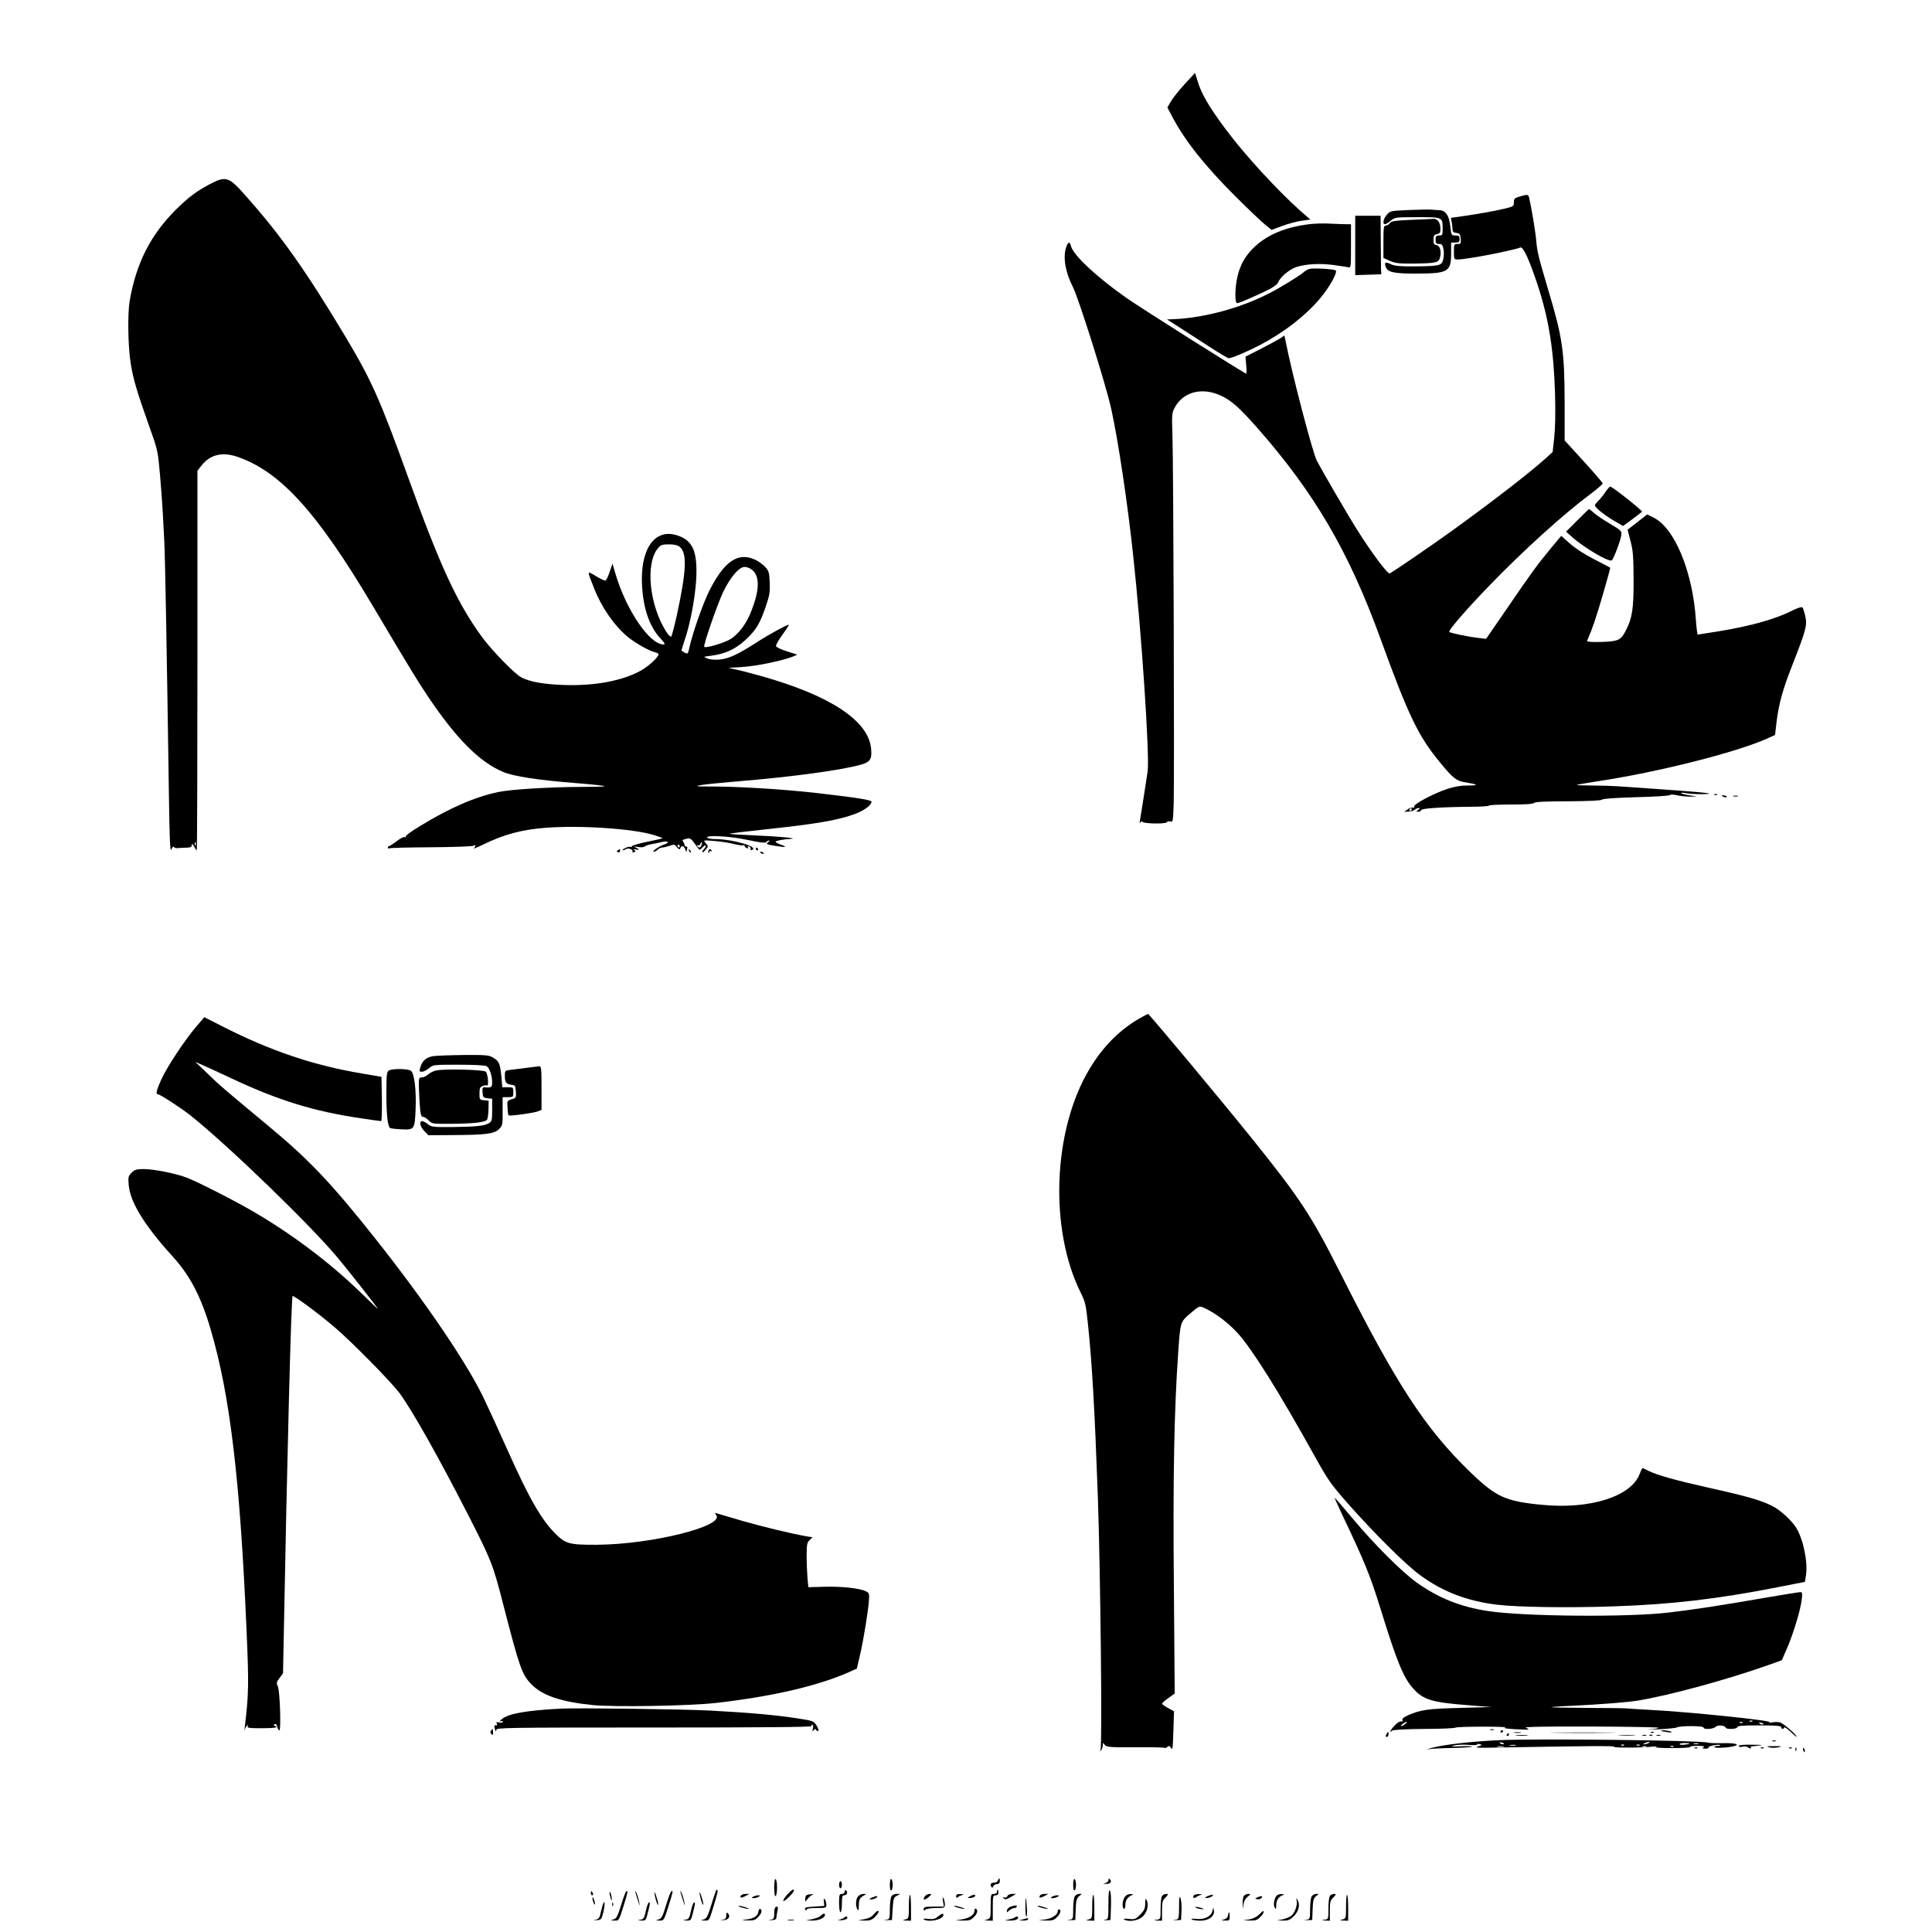 <?xml version="1.0" standalone="no"?>
<!DOCTYPE svg PUBLIC "-//W3C//DTD SVG 20010904//EN"
 "http://www.w3.org/TR/2001/REC-SVG-20010904/DTD/svg10.dtd">
<svg version="1.0" xmlns="http://www.w3.org/2000/svg"
 width="1370pt" height="1370pt" viewBox="0 0 1370 1370"
 preserveAspectRatio="xMidYMid meet">
<g transform="translate(0,1370) scale(0.1,-0.1)"
fill="#000000" stroke="none">
<path d="M8403 13106 c-39 -42 -83 -97 -98 -122 l-27 -46 32 -61 c90 -172 230
-349 449 -568 91 -91 187 -182 212 -202 l46 -37 79 29 c43 16 105 32 137 36
l59 8 -69 60 c-165 147 -400 403 -529 577 -122 164 -176 256 -203 349 l-17 54
-71 -77z"/>
<path d="M1484 12392 c-92 -49 -144 -88 -232 -174 -183 -180 -288 -386 -333
-656 -15 -91 -11 -319 7 -434 17 -112 45 -206 135 -459 57 -159 59 -171 73
-330 8 -90 17 -211 20 -269 3 -58 8 -152 11 -210 6 -104 19 -851 32 -1749 5
-364 9 -457 18 -435 6 16 14 24 18 18 3 -6 16 -10 29 -8 13 1 40 3 61 3 28 1
37 5 37 19 1 12 5 9 16 -10 8 -16 17 -28 19 -28 3 0 5 606 5 1346 l0 1346 29
37 c62 78 147 98 254 62 304 -105 563 -389 957 -1052 273 -460 321 -538 396
-650 201 -299 365 -463 532 -533 75 -32 249 -58 526 -80 104 -8 191 -18 194
-21 3 -3 -69 -5 -159 -5 -235 -1 -501 -17 -594 -36 -164 -34 -345 -112 -557
-242 -59 -35 -105 -69 -101 -75 3 -6 1 -7 -5 -3 -7 4 -33 -9 -58 -28 -26 -20
-51 -36 -55 -36 -5 0 -9 -5 -9 -11 0 -5 4 -8 9 -5 5 4 139 7 298 8 163 1 293
6 301 11 15 11 17 -4 2 -19 -5 -5 25 7 68 28 142 70 275 106 440 118 245 19
622 -6 767 -51 37 -11 65 -22 63 -24 -1 -1 -50 -12 -108 -24 -58 -12 -107 -26
-108 -31 -2 -6 -8 -8 -13 -5 -5 3 -21 -1 -36 -9 -16 -8 -23 -15 -18 -15 6 -1
17 3 24 8 17 11 55 -5 46 -19 -3 -6 1 -7 10 -3 14 5 14 8 3 15 -9 7 -7 8 10 5
28 -7 28 1 0 13 -18 8 -15 8 15 4 20 -4 43 -2 50 4 6 6 28 13 47 16 19 3 52
10 73 15 47 11 59 -4 15 -18 -37 -13 -90 -50 -71 -51 6 0 18 7 27 15 8 8 22
15 32 15 10 0 33 6 52 12 31 12 36 11 52 -9 15 -18 19 -20 24 -8 8 22 25 18
35 -7 l8 -22 5 22 c4 13 2 20 -5 19 -6 -1 -11 3 -12 8 0 6 -4 16 -9 23 -10 16
-8 17 25 25 22 6 30 0 58 -39 32 -46 32 -46 50 -25 10 11 21 18 24 15 3 -4 0
-13 -8 -21 -8 -8 -15 -19 -15 -25 0 -6 9 -1 20 12 24 28 24 29 3 53 -18 20
-17 20 67 13 47 -4 109 -14 139 -22 29 -7 58 -11 62 -8 5 3 9 1 9 -4 0 -6 7
-13 16 -16 9 -4 13 -2 8 5 -4 7 -1 10 7 7 8 -3 13 -11 11 -18 -1 -6 2 -10 8
-8 62 20 -132 78 -262 78 -26 0 -50 5 -53 10 -13 20 162 11 286 -16 88 -19
124 -23 132 -15 6 6 15 11 21 11 5 0 2 -6 -8 -13 -17 -12 -11 -15 50 -25 78
-13 92 -10 40 9 -20 7 -36 16 -36 20 0 7 56 18 105 20 69 4 -80 18 -253 25
-100 4 -180 9 -178 12 3 2 105 15 228 28 378 40 534 66 655 110 69 25 123 64
123 89 0 12 -99 28 -375 60 -263 30 -581 49 -800 48 -134 -1 -43 14 235 37
382 32 722 78 863 117 68 19 81 39 74 114 -18 197 -286 375 -772 513 -66 18
-147 40 -180 47 l-60 13 107 7 c101 7 281 45 350 73 l32 14 -73 23 c-41 13
-76 29 -78 37 -3 7 18 44 46 82 28 39 48 70 45 70 -15 0 -147 -72 -225 -123
-136 -88 -202 -118 -266 -124 -36 -3 -70 0 -88 8 -30 12 -30 12 27 19 98 12
174 47 244 112 76 71 102 114 144 237 28 81 31 105 28 172 -3 70 -6 81 -33
110 -17 17 -48 40 -70 50 -122 57 -222 -12 -328 -226 -44 -89 -117 -298 -138
-395 -10 -47 -12 -49 -32 -39 -12 7 -23 13 -24 14 -2 1 8 35 22 76 40 116 75
303 82 434 10 199 -26 277 -143 311 -156 45 -257 -106 -241 -364 10 -162 53
-286 130 -369 32 -34 36 -43 21 -43 -99 2 -263 243 -339 499 l-22 74 -20 -58
c-10 -32 -24 -60 -29 -62 -5 -2 -36 12 -67 31 -67 40 -66 45 -15 -84 53 -136
142 -265 239 -346 48 -40 152 -100 192 -109 15 -4 27 -10 27 -14 0 -20 -70
-85 -123 -115 -135 -75 -334 -112 -559 -103 -141 6 -230 22 -292 54 -46 24
-206 188 -276 283 -176 239 -299 505 -524 1130 -204 565 -261 692 -448 1005
-280 467 -455 714 -701 991 -125 143 -144 149 -263 86z m3335 -2569 c55 -44
49 -170 -20 -488 -17 -77 -35 -144 -39 -149 -5 -4 -21 11 -36 35 -121 191
-149 487 -57 593 19 22 31 26 77 26 36 0 61 -6 75 -17z m516 -165 c53 -46 51
-141 -6 -288 -35 -92 -90 -165 -149 -202 -44 -27 -175 -66 -186 -55 -9 9 91
297 134 389 51 106 113 178 152 178 16 0 41 -10 55 -22z m-3948 -1950 c-3 -8
-6 -5 -6 6 -1 11 2 17 5 13 3 -3 4 -12 1 -19z m3587 -2 c-7 -19 -20 -21 -30
-4 -4 7 -3 8 5 4 6 -4 14 0 17 9 4 9 8 14 10 12 3 -2 2 -12 -2 -21z m-154 -6
c0 -5 -2 -10 -4 -10 -3 0 -8 5 -11 10 -3 6 -1 10 4 10 6 0 11 -4 11 -10z"/>
<path d="M10775 12306 c-35 -10 -40 -16 -40 -41 0 -30 -1 -30 -99 -52 -55 -12
-155 -30 -224 -40 l-124 -18 6 -29 c3 -15 6 -39 6 -52 0 -17 6 -23 28 -26 23
-3 27 -8 30 -40 3 -35 1 -38 -22 -38 -25 0 -26 -3 -26 -55 0 -54 1 -55 29 -55
59 0 384 62 442 85 20 8 64 -88 124 -270 78 -238 113 -458 122 -770 4 -131 1
-249 -6 -310 l-11 -100 -47 -43 c-111 -101 -384 -312 -678 -524 -131 -94 -415
-289 -430 -294 -15 -6 -124 139 -228 304 -68 107 -253 425 -290 497 -31 63
-177 619 -222 853 l-7 33 -31 -21 c-18 -11 -80 -45 -139 -75 l-106 -54 5 -61
c3 -33 3 -60 1 -60 -12 0 -748 466 -850 537 -212 149 -378 304 -394 369 -8 33
-20 30 -33 -7 -25 -71 -7 -179 47 -284 42 -83 235 -696 272 -865 48 -217 115
-662 154 -1025 61 -556 119 -1432 104 -1546 -9 -61 -46 -298 -54 -344 -4 -23
-3 -26 5 -15 6 8 11 10 11 4 0 -15 166 -19 175 -4 4 6 15 8 25 5 18 -6 19 3
23 137 5 202 -2 2410 -9 2599 -5 143 -4 160 14 195 60 116 196 152 333 87 72
-34 128 -84 251 -223 409 -464 653 -881 879 -1504 197 -542 265 -683 419 -871
97 -118 117 -133 189 -144 86 -14 88 -21 5 -21 -47 0 -92 -8 -144 -25 -99 -34
-236 -107 -232 -124 2 -8 -3 -11 -11 -8 -7 3 -24 -3 -36 -13 l-23 -17 31 2
c18 1 37 7 43 13 7 7 19 12 27 12 12 0 11 -3 -3 -13 -16 -12 -16 -13 3 -13 11
0 19 5 18 11 -2 12 135 22 336 24 81 0 147 4 147 9 0 4 70 7 155 7 104 0 158
4 163 11 5 8 80 12 241 12 152 1 237 5 241 12 4 6 94 13 241 17 129 3 237 10
240 15 3 5 24 5 50 -1 24 -6 67 -10 94 -10 l50 1 -53 8 c-29 4 -56 11 -60 15
-4 4 7 5 23 2 37 -7 118 -11 165 -7 47 4 -60 14 -345 34 -126 9 -261 18 -300
21 -38 2 -119 5 -179 5 -60 0 -107 2 -105 4 2 2 69 14 149 26 424 64 981 204
1201 303 l56 25 11 94 c16 129 43 228 114 408 96 246 103 274 90 339 -7 30
-16 59 -21 64 -5 5 -31 -3 -62 -18 -126 -64 -289 -111 -528 -151 -80 -13 -149
-24 -152 -24 -3 0 -9 45 -13 100 -22 345 -151 657 -301 730 l-45 22 -67 -53
c-38 -29 -69 -54 -71 -54 -1 -1 8 -37 20 -81 18 -68 21 -106 22 -274 1 -205
-10 -274 -54 -359 -36 -71 -53 -79 -173 -83 -69 -2 -106 1 -103 7 39 89 64
164 111 325 31 106 55 193 53 195 -2 1 -54 28 -115 60 -69 35 -136 79 -172
112 l-60 53 -69 -82 c-98 -119 -140 -175 -311 -426 l-153 -222 -51 6 c-79 9
-201 35 -210 43 -9 9 115 153 277 321 248 257 529 511 723 656 48 36 88 70 88
76 0 5 -61 76 -135 157 l-135 148 0 274 c-1 358 -15 456 -115 789 -69 233 -80
276 -86 350 -4 57 -35 243 -51 308 -6 25 -11 25 -68 8z m-765 -4346 c0 -5 -5
-10 -11 -10 -5 0 -7 5 -4 10 3 6 8 10 11 10 2 0 4 -4 4 -10z"/>
<path d="M9997 12211 c-137 -6 -139 -6 -163 -34 -25 -29 -32 -67 -13 -67 6 0
24 11 41 25 29 24 34 25 188 25 181 0 180 1 180 -84 0 -42 -2 -46 -25 -46 -21
0 -25 -5 -25 -30 0 -25 4 -30 25 -30 20 0 25 -6 31 -37 4 -20 3 -52 -2 -72
-11 -45 -24 -48 -202 -50 -105 -1 -141 3 -168 15 -39 19 -49 15 -39 -15 13
-41 53 -51 212 -51 232 0 253 12 253 142 l0 78 30 0 c25 0 30 4 30 25 0 21 -5
25 -29 25 -29 0 -30 1 -37 67 -8 76 -34 113 -81 113 -15 0 -37 2 -48 3 -11 2
-82 1 -158 -2z"/>
<path d="M9610 11960 l0 -211 93 3 92 3 -2 35 c0 19 -1 113 -2 208 l-1 172
-90 0 -90 0 0 -210z"/>
<path d="M10007 12141 c-116 -5 -141 -9 -151 -23 -7 -10 -21 -18 -30 -18 -14
0 -16 -15 -16 -115 l0 -114 46 -21 c39 -17 66 -20 168 -19 157 2 178 6 187 43
12 44 0 84 -25 88 -17 2 -21 10 -21 38 0 28 4 35 25 40 22 5 25 12 24 45 -2
40 -24 67 -53 63 -9 -1 -78 -4 -154 -7z"/>
<path d="M9282 12110 c-166 -21 -289 -72 -382 -157 -66 -61 -104 -125 -125
-214 -19 -80 -20 -189 -2 -189 14 0 161 64 234 102 28 15 54 36 57 46 11 34
77 90 124 107 69 23 167 29 267 16 50 -7 98 -14 108 -17 16 -5 17 7 17 150 l0
156 -32 0 c-18 0 -69 2 -113 4 -44 3 -113 1 -153 -4z"/>
<path d="M9285 11793 c-11 -3 -29 -13 -40 -23 -31 -27 -173 -114 -255 -155
-200 -101 -451 -168 -660 -178 l-55 -2 94 -60 c51 -33 147 -95 212 -137 66
-43 125 -78 132 -78 23 0 135 48 223 94 174 92 322 208 424 329 65 76 126 185
112 199 -10 10 -159 19 -187 11z"/>
<path d="M11382 10208 c-16 -24 -39 -52 -51 -62 -11 -11 -21 -23 -21 -29 0
-16 61 -65 132 -108 l67 -39 63 46 c35 26 67 51 72 55 7 6 -211 179 -227 179
-3 0 -19 -19 -35 -42z"/>
<path d="M11185 10010 l-80 -80 45 -40 c89 -79 264 -180 280 -163 14 14 60
136 66 173 5 35 5 35 -76 84 -45 26 -97 61 -115 77 -18 16 -34 29 -37 29 -2 0
-39 -36 -83 -80z"/>
<path d="M12158 8063 c7 -3 16 -2 19 1 4 3 -2 6 -13 5 -11 0 -14 -3 -6 -6z"/>
<path d="M12210 8056 c0 -2 9 -6 20 -9 11 -3 18 -1 14 4 -5 9 -34 13 -34 5z"/>
<path d="M12293 8053 c9 -2 23 -2 30 0 6 3 -1 5 -18 5 -16 0 -22 -2 -12 -5z"/>
<path d="M5360 7680 c0 -5 5 -10 11 -10 5 0 7 5 4 10 -3 6 -8 10 -11 10 -2 0
-4 -4 -4 -10z"/>
<path d="M4382 7671 c-11 -7 -11 -9 0 -14 9 -3 15 1 15 9 0 8 -1 14 -1 14 -1
0 -7 -4 -14 -9z"/>
<path d="M4886 7667 c3 -10 9 -15 12 -12 3 3 0 11 -7 18 -10 9 -11 8 -5 -6z"/>
<path d="M5025 7669 c-4 -6 -4 -13 -1 -16 3 -4 6 -1 6 6 0 7 5 9 12 5 7 -4 8
-3 4 4 -9 15 -13 15 -21 1z"/>
<path d="M5390 7656 c0 -2 7 -7 16 -10 8 -3 12 -2 9 4 -6 10 -25 14 -25 6z"/>
<path d="M8071 6473 c-139 -83 -251 -197 -344 -351 -262 -434 -289 -1141 -61
-1594 29 -58 35 -83 48 -210 30 -279 49 -621 71 -1233 18 -516 32 -1753 19
-1791 -5 -16 -4 -16 5 -4 6 8 11 24 11 35 1 19 1 19 14 2 12 -16 33 -18 216
-17 111 1 204 -1 207 -4 4 -3 13 -1 20 6 11 9 16 9 23 -2 5 -8 11 -12 13 -10
3 3 6 63 8 135 l4 130 -42 23 c-24 13 -43 27 -43 31 0 4 20 22 45 40 l45 32
-6 762 c-7 779 2 1242 31 1660 15 215 15 213 85 273 70 59 63 58 122 28 71
-36 153 -100 215 -168 100 -109 293 -417 544 -869 96 -173 115 -200 238 -340
183 -207 408 -431 509 -505 160 -118 333 -185 547 -211 151 -18 503 -23 825
-12 411 14 732 51 1172 137 l187 37 7 44 c15 98 -19 260 -70 341 -32 51 -114
126 -167 152 -77 40 -177 69 -433 126 -259 58 -384 93 -448 125 -21 11 -39 19
-41 19 -2 0 -12 -20 -21 -44 -60 -158 -352 -250 -689 -217 -263 25 -328 55
-513 234 -316 305 -523 622 -918 1407 -209 414 -286 531 -631 960 -217 270
-726 880 -734 880 -3 0 -35 -17 -70 -37z"/>
<path d="M1388 6416 c-82 -98 -200 -276 -243 -368 -36 -80 -43 -108 -24 -108
14 0 169 -101 229 -149 276 -221 854 -780 1050 -1016 74 -89 280 -351 280
-357 0 -2 -57 53 -127 121 -219 212 -492 417 -768 576 -134 78 -393 209 -463
235 -79 30 -233 60 -304 60 -50 0 -63 -4 -85 -26 -24 -24 -25 -30 -20 -91 12
-120 112 -283 307 -498 128 -140 205 -288 274 -523 137 -465 208 -1060 254
-2127 17 -388 16 -455 -12 -690 -3 -22 -3 -31 0 -20 3 11 10 25 16 30 6 7 7 5
4 -5 -5 -13 10 -15 99 -15 94 0 127 6 93 17 -9 3 -9 6 0 12 7 4 14 -3 18 -19
3 -14 10 -25 15 -25 13 0 4 281 -11 312 -11 23 -10 30 13 60 l24 33 6 305 c22
1180 52 2370 62 2370 17 -1 177 -119 296 -220 119 -101 389 -375 457 -462 85
-111 278 -453 488 -863 165 -323 180 -359 248 -625 121 -469 136 -513 204
-583 76 -80 211 -125 436 -148 155 -15 680 -6 871 15 397 45 722 120 946 219
l55 25 22 94 c26 112 60 323 64 393 3 45 1 50 -24 62 -42 21 -177 35 -296 31
l-110 -3 -6 65 c-3 36 -6 106 -6 157 0 81 3 95 21 112 l21 20 -38 6 c-106 18
-316 69 -459 110 -88 26 -169 50 -180 53 -17 5 -18 3 -7 -11 65 -78 -454 -208
-843 -211 -196 -1 -224 6 -295 77 -102 101 -189 254 -340 592 -40 88 -86 189
-102 225 -17 36 -41 89 -55 118 -110 245 -418 701 -788 1167 -308 388 -464
552 -752 791 -321 267 -346 288 -432 372 l-86 82 55 -24 c30 -13 123 -56 206
-95 330 -155 581 -232 914 -281 74 -11 138 -20 143 -20 4 0 6 71 5 157 l-3
157 -134 23 c-347 58 -651 160 -998 337 l-124 63 -61 -71z"/>
<path d="M3072 6211 c-50 -9 -78 -33 -91 -79 -9 -29 -7 -32 11 -32 11 0 33 11
50 25 29 25 32 25 209 25 103 0 188 -4 199 -10 21 -11 40 -67 40 -117 0 -33
-8 -38 -53 -33 -15 1 -18 -5 -15 -37 3 -35 6 -38 36 -41 l32 -3 0 -79 c0 -72
-2 -81 -22 -94 -32 -20 -91 -26 -259 -28 -136 -1 -149 0 -174 20 -15 12 -34
22 -41 22 -24 0 -15 -40 15 -71 l29 -29 164 1 c239 1 302 8 336 42 26 26 27
32 26 127 l0 100 38 0 c37 0 38 1 38 35 0 34 -1 35 -39 35 l-39 0 -7 78 c-9
91 -16 107 -58 132 -29 18 -50 20 -207 19 -96 -1 -194 -5 -218 -8z"/>
<path d="M3735 6128 c-38 -5 -89 -11 -112 -14 -42 -5 -43 -6 -43 -42 0 -48 9
-59 45 -64 28 -3 30 -6 33 -48 3 -44 2 -46 -30 -55 -32 -10 -33 -11 -29 -60 1
-27 5 -52 7 -54 7 -7 175 16 207 28 l27 11 0 155 c0 141 -2 155 -17 154 -10
-1 -49 -6 -88 -11z"/>
<path d="M2758 6109 c-16 -9 -18 -28 -18 -167 0 -145 9 -224 25 -240 3 -4 39
-8 79 -10 95 -5 97 -2 103 141 6 136 -9 256 -33 274 -21 15 -131 17 -156 2z"/>
<path d="M3092 6109 c-18 -4 -43 -16 -56 -28 -12 -11 -32 -21 -44 -21 -20 0
-22 -5 -22 -48 0 -27 3 -90 6 -140 6 -77 10 -92 24 -92 9 0 27 -11 40 -25 23
-24 27 -25 159 -24 151 1 236 10 253 27 6 6 11 39 12 74 l1 63 -32 3 c-32 3
-33 5 -33 48 0 37 4 46 23 53 12 5 25 7 30 4 15 -9 7 85 -9 98 -17 14 -291 21
-352 8z"/>
<path d="M9516 2963 c164 -345 201 -437 274 -673 114 -369 161 -484 228 -560
73 -83 133 -102 395 -122 l162 -13 -225 -6 c-226 -6 -274 -13 -363 -51 -34
-15 -46 -25 -42 -36 3 -9 0 -12 -9 -9 -7 3 -28 -9 -45 -27 -30 -31 -44 -59
-18 -38 7 6 98 11 227 12 118 0 217 5 220 9 3 4 91 7 195 7 105 0 177 -3 160
-6 -19 -4 4 -8 65 -12 52 -3 97 -4 99 -2 2 2 -7 8 -20 13 -16 6 144 9 463 8
268 -1 484 -5 480 -9 -4 -4 -34 -9 -67 -11 -33 -2 -6 -2 60 0 66 3 128 9 137
14 23 12 188 12 188 -1 0 -16 70 -12 86 5 16 15 65 11 72 -7 6 -13 82 -10 82
5 0 9 38 12 155 12 117 0 155 -3 155 -12 0 -15 17 -17 22 -3 2 6 22 -8 46 -31
23 -23 42 -38 42 -34 0 13 -95 96 -118 101 -12 4 -37 4 -55 0 -19 -3 -27 -2
-19 2 19 12 -585 74 -848 87 -69 4 -141 8 -160 10 -19 2 -149 4 -289 4 -140 1
-252 3 -250 5 2 2 67 7 144 10 195 9 399 25 470 37 224 37 628 147 925 252
l95 34 38 87 c45 105 95 270 103 343 6 46 4 53 -10 53 -10 0 -120 -18 -244
-39 -296 -52 -525 -87 -692 -106 -286 -34 -1026 -28 -1279 11 -193 29 -351 92
-505 202 -104 74 -299 268 -455 455 -68 81 -125 147 -127 147 -2 0 22 -53 52
-117z m2911 -1469 c-3 -3 -12 -4 -19 -1 -8 3 -5 6 6 6 11 1 17 -2 13 -5z
m-2463 -19 c-10 -8 -23 -15 -28 -15 -6 0 -1 7 10 15 10 8 23 15 28 15 6 0 1
-7 -10 -15z m2393 9 c-3 -3 -12 -4 -19 -1 -8 3 -5 6 6 6 11 1 17 -2 13 -5z
m144 -12 c-7 -2 -18 1 -23 6 -8 8 -4 9 13 5 13 -4 18 -8 10 -11z"/>
<path d="M3975 1584 c-245 -13 -372 -36 -417 -75 -17 -16 -19 -19 -5 -15 11 4
16 2 12 -5 -4 -5 -16 -7 -27 -3 -17 5 -20 3 -15 -10 4 -10 3 -14 -2 -11 -14 8
-20 -7 -10 -30 6 -17 8 -17 8 -2 1 16 61 17 1122 17 744 0 1118 3 1114 10 -3
6 -1 10 5 10 6 0 8 -11 4 -27 -4 -22 -3 -25 5 -13 9 12 12 13 20 1 5 -7 11 -9
14 -4 3 5 -3 23 -14 39 -18 29 -26 32 -122 47 -158 25 -348 42 -627 57 -184
10 -945 20 -1065 14z"/>
<path d="M3482 1428 c-7 -9 -6 -17 3 -25 10 -9 13 -7 11 13 -1 28 -1 28 -14
12z"/>
<path d="M10568 1433 c6 -2 18 -2 25 0 6 3 1 5 -13 5 -14 0 -19 -2 -12 -5z"/>
<path d="M10640 1419 c0 -5 5 -7 10 -4 6 3 10 8 10 11 0 2 -4 4 -10 4 -5 0
-10 -5 -10 -11z"/>
<path d="M11781 1426 c2 -2 22 -6 44 -9 27 -4 35 -3 25 3 -14 9 -79 15 -69 6z"/>
<path d="M9831 1402 c-7 -13 -6 -19 2 -19 7 0 13 9 13 19 0 10 -1 18 -3 18 -1
0 -7 -8 -12 -18z"/>
<path d="M10738 1413 c12 -2 32 -2 45 0 12 2 2 4 -23 4 -25 0 -35 -2 -22 -4z"/>
<path d="M11038 1413 c106 -2 277 -2 380 0 103 1 16 2 -193 2 -209 0 -293 -1
-187 -2z"/>
<path d="M11708 1413 c7 -3 16 -2 19 1 4 3 -2 6 -13 5 -11 0 -14 -3 -6 -6z"/>
<path d="M10685 1400 c-3 -5 -1 -10 4 -10 6 0 11 5 11 10 0 6 -2 10 -4 10 -3
0 -8 -4 -11 -10z"/>
<path d="M10753 1393 c20 -2 54 -2 75 0 20 2 3 4 -38 4 -41 0 -58 -2 -37 -4z"/>
<path d="M11488 1393 c29 -2 74 -2 100 0 26 2 2 3 -53 3 -55 0 -76 -1 -47 -3z"/>
<path d="M11648 1393 c6 -2 18 -2 25 0 6 3 1 5 -13 5 -14 0 -19 -2 -12 -5z"/>
<path d="M11698 1393 c7 -3 16 -2 19 1 4 3 -2 6 -13 5 -11 0 -14 -3 -6 -6z"/>
<path d="M11748 1393 c6 -2 18 -2 25 0 6 3 1 5 -13 5 -14 0 -19 -2 -12 -5z"/>
<path d="M10625 1360 c-193 -9 -386 -31 -475 -55 -37 -10 -42 -12 -15 -8 22 3
98 7 168 8 70 1 131 6 135 9 4 4 -31 5 -78 3 -67 -3 -78 -2 -50 5 19 6 65 8
103 5 37 -3 65 -2 62 3 -3 4 5 6 17 2 20 -5 20 -6 -10 -16 -26 -9 -10 -11 85
-9 725 13 885 14 880 6 -5 -8 200 -7 278 2 27 3 32 2 15 -3 -13 -4 36 -8 112
-8 75 0 135 3 132 8 -3 4 21 8 53 8 41 0 54 -3 43 -10 -12 -8 -9 -10 13 -10
16 0 26 4 23 9 -6 9 73 25 82 16 3 -3 -4 -5 -16 -5 -11 0 -23 -3 -25 -7 -6
-10 64 -9 121 1 72 13 36 28 -62 25 -50 -1 -98 1 -106 4 -45 16 -1211 30
-1485 17z m36 -28 c-7 -2 -18 1 -23 6 -8 8 -4 9 13 5 13 -4 18 -8 10 -11z
m1029 8 c-8 -5 -22 -9 -30 -9 -10 0 -8 3 5 9 27 12 43 12 25 0z m290 -4 c0 -2
-16 -6 -35 -8 -19 -2 -35 0 -35 4 0 4 16 8 35 8 19 0 35 -2 35 -4z m63 -3 c-7
-2 -21 -2 -30 0 -10 3 -4 5 12 5 17 0 24 -2 18 -5z m-1295 -10 c-10 -2 -28 -2
-40 0 -13 2 -5 4 17 4 22 1 32 -1 23 -4z m769 1 c-3 -3 -12 -4 -19 -1 -8 3 -5
6 6 6 11 1 17 -2 13 -5z m110 0 c-3 -3 -12 -4 -19 -1 -8 3 -5 6 6 6 11 1 17
-2 13 -5z m-964 -11 c-13 -2 -33 -2 -45 0 -13 2 -3 4 22 4 25 0 35 -2 23 -4z
m1010 0 c-7 -2 -19 -2 -25 0 -7 3 -2 5 12 5 14 0 19 -2 13 -5z m194 1 c-3 -3
-12 -4 -19 -1 -8 3 -5 6 6 6 11 1 17 -2 13 -5z"/>
<path d="M12568 1353 c6 -2 18 -2 25 0 6 3 1 5 -13 5 -14 0 -19 -2 -12 -5z"/>
<path d="M12330 1319 c0 -7 10 -9 26 -5 15 4 32 2 40 -5 8 -7 17 -9 21 -5 3 3
0 7 -8 8 -8 1 13 4 46 8 57 6 56 7 -32 8 -63 1 -93 -2 -93 -9z"/>
<path d="M12544 1310 c16 -5 45 -5 65 -1 32 8 29 9 -29 9 -52 0 -59 -1 -36 -8z"/>
<path d="M12018 1303 c7 -3 16 -2 19 1 4 3 -2 6 -13 5 -11 0 -14 -3 -6 -6z"/>
<path d="M12488 1303 c7 -3 16 -2 19 1 4 3 -2 6 -13 5 -11 0 -14 -3 -6 -6z"/>
<path d="M12688 1303 c7 -3 16 -2 19 1 4 3 -2 6 -13 5 -11 0 -14 -3 -6 -6z"/>
<path d="M12731 1294 c0 -11 3 -14 6 -6 3 7 2 16 -1 19 -3 4 -6 -2 -5 -13z"/>
<path d="M12787 1289 c4 -13 8 -18 11 -10 2 7 -1 18 -6 23 -8 8 -9 4 -5 -13z"/>
<path d="M5490 315 c0 -42 4 -64 10 -60 6 3 10 30 10 60 0 30 -4 57 -10 60 -6
4 -10 -18 -10 -60z"/>
<path d="M6310 335 c0 -28 4 -44 10 -40 6 3 10 21 10 40 0 19 -4 37 -10 40 -6
4 -10 -12 -10 -40z"/>
<path d="M7076 365 c-3 -8 -14 -15 -25 -15 -24 0 -32 -11 -22 -29 6 -10 10 -9
14 3 4 9 16 16 27 16 13 0 20 7 20 20 0 24 -6 26 -14 5z"/>
<path d="M7610 335 c0 -28 4 -44 10 -40 6 3 10 21 10 40 0 19 -4 37 -10 40 -6
4 -10 -12 -10 -40z"/>
<path d="M7860 368 c0 -9 -10 -19 -22 -21 -20 -4 -20 -4 4 -6 30 -1 46 15 29
32 -8 8 -11 7 -11 -5z"/>
<path d="M5950 335 c0 -14 5 -25 10 -25 6 0 10 11 10 25 0 14 -4 25 -10 25 -5
0 -10 -11 -10 -25z"/>
<path d="M4505 284 c3 -12 12 -41 20 -65 12 -38 14 -39 8 -9 -3 19 -12 49 -19
65 -8 17 -11 21 -9 9z"/>
<path d="M4825 284 c3 -12 12 -41 20 -65 12 -38 14 -39 8 -9 -3 19 -12 49 -19
65 -8 17 -11 21 -9 9z"/>
<path d="M5074 285 c-4 -9 -18 -55 -33 -102 -23 -73 -31 -88 -51 -94 -23 -6
-23 -7 7 -8 31 -1 32 0 57 82 14 45 28 94 32 110 7 29 -3 38 -12 12z"/>
<path d="M5581 264 c-17 -19 -29 -39 -26 -44 5 -9 75 60 75 74 0 15 -20 3 -49
-30z"/>
<path d="M5990 287 c0 -10 -8 -17 -20 -17 -18 0 -20 -7 -20 -65 0 -37 4 -65
10 -65 6 0 10 27 10 60 0 46 3 60 14 60 21 0 30 20 17 33 -8 8 -11 6 -11 -6z"/>
<path d="M7070 285 c0 -9 -9 -15 -22 -15 -22 0 -23 -3 -23 -87 0 -84 -1 -87
-25 -94 -23 -6 -23 -7 8 -8 l32 -1 0 90 c0 83 1 90 20 90 13 0 20 7 20 20 0
11 -2 20 -5 20 -3 0 -5 -7 -5 -15z"/>
<path d="M7860 198 c0 -102 -1 -107 -22 -111 -16 -4 -13 -5 7 -4 l30 2 3 99
c2 59 -1 103 -8 110 -7 7 -10 -23 -10 -96z"/>
<path d="M4190 275 c0 -8 4 -15 10 -15 5 0 7 7 4 15 -4 8 -8 15 -10 15 -2 0
-4 -7 -4 -15z"/>
<path d="M4322 280 c0 -8 4 -26 8 -40 6 -20 8 -21 8 -5 0 11 -3 29 -8 40 -5
12 -8 14 -8 5z"/>
<path d="M4405 193 c-26 -83 -34 -98 -55 -104 -23 -7 -23 -7 7 -8 32 -1 32 -1
63 98 33 107 34 111 22 111 -4 0 -21 -44 -37 -97z"/>
<path d="M4641 280 c-1 -22 20 -93 25 -87 3 3 -1 27 -10 53 -8 27 -15 42 -15
34z"/>
<path d="M4724 193 c-25 -83 -33 -98 -54 -104 -23 -7 -23 -7 6 -8 31 -1 32 0
63 98 34 109 35 111 23 111 -5 0 -22 -44 -38 -97z"/>
<path d="M4961 280 c-1 -22 20 -93 25 -87 3 3 -1 27 -10 53 -8 27 -15 42 -15
34z"/>
<path d="M5255 259 c-12 -18 1 -20 31 -4 l29 15 -27 0 c-15 0 -30 -5 -33 -11z"/>
<path d="M5723 263 c-7 -2 -13 -14 -13 -26 l0 -22 18 21 c9 12 24 24 32 27 10
4 9 5 -5 5 -11 0 -26 -2 -32 -5z"/>
<path d="M6086 254 c-18 -17 -21 -71 -6 -94 7 -11 10 -5 10 25 0 45 6 57 35
73 20 11 20 11 -2 12 -12 0 -29 -7 -37 -16z"/>
<path d="M6320 251 c-5 -11 -10 -51 -10 -90 0 -68 -1 -70 -27 -74 -21 -4 -19
-4 7 -3 l35 1 5 80 c5 72 7 81 30 92 l25 13 -27 0 c-17 0 -31 -7 -38 -19z"/>
<path d="M6445 182 c0 -83 -1 -86 -25 -93 -23 -6 -23 -7 8 -8 l32 -1 0 89 c0
50 -3 92 -7 94 -5 3 -8 -34 -8 -81z"/>
<path d="M6560 255 c-22 -27 -5 -34 23 -9 24 21 25 24 9 24 -11 0 -25 -7 -32
-15z"/>
<path d="M6780 254 c0 -12 3 -14 13 -6 6 5 21 12 32 15 13 3 9 5 -12 6 -24 1
-33 -3 -33 -15z"/>
<path d="M6880 254 c-22 -12 -23 -13 -5 -13 24 -1 50 14 38 22 -4 3 -19 -1
-33 -9z"/>
<path d="M7143 254 c-3 -9 -12 -13 -22 -9 -12 5 -13 3 -4 -6 12 -12 17 -10 63
16 l25 15 -28 0 c-16 0 -30 -7 -34 -16z"/>
<path d="M7375 259 c-12 -18 1 -20 31 -4 l29 15 -27 0 c-15 0 -30 -5 -33 -11z"/>
<path d="M7620 251 c-5 -11 -10 -51 -10 -90 0 -68 -1 -70 -27 -74 -21 -4 -19
-4 7 -3 l35 1 3 75 c2 62 6 78 23 93 l21 17 -21 0 c-11 0 -25 -9 -31 -19z"/>
<path d="M7745 182 c0 -83 -1 -86 -25 -93 -23 -6 -23 -7 8 -8 l32 -1 0 89 c0
50 -3 92 -7 94 -5 3 -8 -34 -8 -81z"/>
<path d="M7976 248 c-18 -25 -21 -74 -6 -83 6 -4 10 8 10 28 0 33 18 58 50 70
9 3 4 6 -12 6 -17 1 -33 -7 -42 -21z"/>
<path d="M8242 258 c-7 -7 -12 -43 -12 -89 0 -77 0 -78 -27 -82 -26 -4 -26 -4
5 -6 l32 -1 0 70 c0 62 3 74 25 95 20 21 21 25 7 25 -10 0 -23 -5 -30 -12z"/>
<path d="M8465 259 c-10 -15 2 -24 17 -12 7 6 22 13 33 16 13 3 9 5 -12 6 -17
0 -35 -4 -38 -10z"/>
<path d="M8565 255 c-23 -10 -25 -14 -10 -14 21 -1 52 15 45 23 -3 2 -18 -2
-35 -9z"/>
<path d="M8822 258 c-7 -7 -11 -32 -10 -57 1 -44 2 -44 5 -9 3 25 13 44 30 58
23 18 23 20 6 20 -10 0 -24 -5 -31 -12z"/>
<path d="M9052 257 c-17 -21 -24 -65 -13 -84 9 -15 10 -12 11 18 0 35 17 60
50 72 9 3 4 6 -11 6 -15 1 -31 -5 -37 -12z"/>
<path d="M9300 251 c-5 -11 -10 -51 -10 -90 0 -68 -1 -70 -27 -74 -21 -4 -19
-4 7 -3 l35 1 3 75 c2 62 6 78 23 93 l21 17 -21 0 c-11 0 -25 -9 -31 -19z"/>
<path d="M9432 258 c-7 -7 -12 -43 -12 -89 0 -77 0 -78 -27 -82 -26 -4 -26 -4
5 -6 l32 -1 0 70 c0 62 3 74 25 95 20 21 21 25 7 25 -10 0 -23 -5 -30 -12z"/>
<path d="M9545 182 c0 -83 -1 -86 -25 -93 -23 -6 -23 -7 8 -8 l32 -1 0 89 c0
50 -3 92 -7 94 -5 3 -8 -34 -8 -81z"/>
<path d="M5340 250 c-12 -8 -12 -10 5 -10 11 0 27 5 35 10 12 8 12 10 -5 10
-11 0 -27 -5 -35 -10z"/>
<path d="M6185 245 c-23 -10 -25 -14 -10 -14 21 -1 52 15 45 23 -3 2 -18 -2
-35 -9z"/>
<path d="M7271 188 c0 -43 2 -78 7 -78 4 0 6 24 4 52 -5 95 -9 104 -11 26z"/>
<path d="M7460 250 c-12 -8 -12 -10 5 -10 11 0 27 5 35 10 12 8 12 10 -5 10
-11 0 -27 -5 -35 -10z"/>
<path d="M8361 178 c-1 -87 -1 -87 -28 -91 -21 -4 -19 -4 7 -3 l35 1 3 66 c2
36 -2 76 -7 90 -8 18 -10 4 -10 -63z"/>
<path d="M8920 247 c-22 -9 -23 -11 -6 -14 10 -3 23 0 29 6 16 16 5 20 -23 8z"/>
<path d="M4201 240 c0 -8 4 -24 9 -35 5 -13 9 -14 9 -5 0 8 -4 24 -9 35 -5 13
-9 14 -9 5z"/>
<path d="M6687 218 l6 -38 -72 0 c-60 0 -71 -3 -71 -17 0 -13 3 -14 12 -5 7 7
39 12 75 12 62 0 63 0 63 28 0 15 -5 34 -10 42 -6 10 -8 3 -3 -22z"/>
<path d="M5842 215 l3 -30 -72 -5 c-61 -4 -71 -7 -63 -20 6 -10 10 -11 10 -2
0 8 21 12 70 12 66 0 70 1 70 23 0 12 -5 29 -10 37 -8 11 -10 8 -8 -15z"/>
<path d="M8121 202 c-1 -36 -7 -50 -36 -79 -33 -33 -39 -35 -82 -30 -28 3 -40
1 -32 -4 30 -19 96 -10 128 17 34 28 49 83 33 117 -9 19 -11 16 -11 -21z"/>
<path d="M9194 226 c10 -31 -13 -95 -40 -113 -14 -9 -42 -20 -62 -24 l-37 -7
44 -1 c36 -1 48 4 77 33 36 36 45 85 23 116 -9 12 -10 12 -5 -4z"/>
<path d="M4272 185 c-6 -22 -14 -52 -17 -67 -5 -19 -15 -28 -33 -31 -19 -4
-17 -4 7 -3 33 1 36 4 48 51 16 62 12 108 -5 50z"/>
<path d="M4341 194 c0 -11 3 -14 6 -6 3 7 2 16 -1 19 -3 4 -6 -2 -5 -13z"/>
<path d="M4580 151 c-11 -53 -16 -60 -39 -64 -23 -4 -22 -4 6 -6 29 -1 33 2
42 37 21 80 23 92 13 92 -5 0 -15 -27 -22 -59z"/>
<path d="M4900 151 c-11 -53 -16 -60 -39 -64 -23 -4 -22 -4 6 -6 29 -1 33 2
42 37 21 80 23 92 13 92 -5 0 -15 -27 -22 -59z"/>
<path d="M5240 181 c8 -5 31 -11 50 -15 24 -4 28 -3 15 2 -31 14 -83 24 -65
13z"/>
<path d="M6770 181 c8 -5 31 -11 50 -15 24 -4 28 -3 15 2 -31 14 -83 24 -65
13z"/>
<path d="M7170 181 c-14 -4 -27 -16 -29 -26 -3 -19 -2 -19 16 -2 11 9 27 17
36 17 9 0 17 5 17 10 0 11 -4 11 -40 1z"/>
<path d="M7360 181 c8 -5 31 -11 50 -15 24 -4 28 -3 15 2 -31 14 -83 24 -65
13z"/>
<path d="M5497 173 c-4 -3 -7 -23 -7 -44 0 -33 -3 -38 -27 -42 -21 -4 -19 -4
7 -3 28 1 35 5 36 22 1 12 4 33 8 48 6 24 -2 34 -17 19z"/>
<path d="M8485 170 c11 -5 29 -8 40 -8 16 0 15 2 -5 8 -34 11 -60 11 -35 0z"/>
<path d="M5377 141 c-6 -31 -37 -48 -97 -54 -25 -3 -20 -4 18 -5 44 -2 57 2
77 23 25 25 32 49 16 59 -5 3 -11 -7 -14 -23z"/>
<path d="M6910 152 c0 -29 -33 -53 -87 -62 l-48 -8 53 -1 c44 -1 57 3 77 24
26 25 32 50 15 60 -5 3 -10 -2 -10 -13z"/>
<path d="M8597 148 c-10 -39 -59 -62 -115 -55 -28 3 -39 1 -31 -4 8 -5 35 -9
61 -9 58 0 102 32 96 70 l-4 25 -7 -27z"/>
<path d="M7500 147 c0 -25 -40 -51 -88 -58 l-47 -6 53 -2 c44 -1 57 3 77 24
25 24 33 55 15 55 -5 0 -10 -6 -10 -13z"/>
<path d="M6195 124 c-13 -16 -36 -28 -65 -33 l-45 -9 46 -1 c38 -1 51 4 73 25
25 26 34 45 19 43 -5 0 -17 -11 -28 -25z"/>
<path d="M8928 123 c-17 -16 -43 -29 -70 -34 l-43 -6 48 -2 c39 -1 53 4 72 24
14 13 25 29 25 35 0 14 -2 13 -32 -17z"/>
<path d="M5150 118 c0 -21 -6 -28 -27 -31 -21 -4 -19 -4 7 -3 37 1 53 27 31
49 -8 8 -11 4 -11 -15z"/>
<path d="M8708 118 c-2 -14 -13 -25 -28 -29 -23 -6 -22 -7 8 -8 29 -1 32 2 32
29 0 35 -7 40 -12 8z"/>
<path d="M5819 115 c-8 -9 -35 -19 -60 -24 l-44 -9 45 -1 c44 -1 90 19 90 40
0 14 -14 11 -31 -6z"/>
<path d="M6650 109 c-19 -17 -34 -20 -69 -16 -27 3 -38 2 -30 -4 36 -23 139 0
139 32 0 14 -13 10 -40 -12z"/>
<path d="M5985 101 c-6 -5 -21 -11 -35 -14 -14 -3 -8 -4 14 -4 22 1 41 8 44
15 4 14 -10 16 -23 3z"/>
<path d="M7197 104 c-3 -4 -21 -10 -39 -14 l-33 -8 32 -1 c36 -1 63 7 63 20 0
10 -14 12 -23 3z"/>
<path d="M7255 90 l-30 -8 33 -1 c17 0 32 4 32 9 0 6 -1 9 -2 9 -2 -1 -16 -5
-33 -9z"/>
<path d="M5588 83 c12 -2 30 -2 40 0 9 3 -1 5 -23 4 -22 0 -30 -2 -17 -4z"/>
</g>
</svg>
